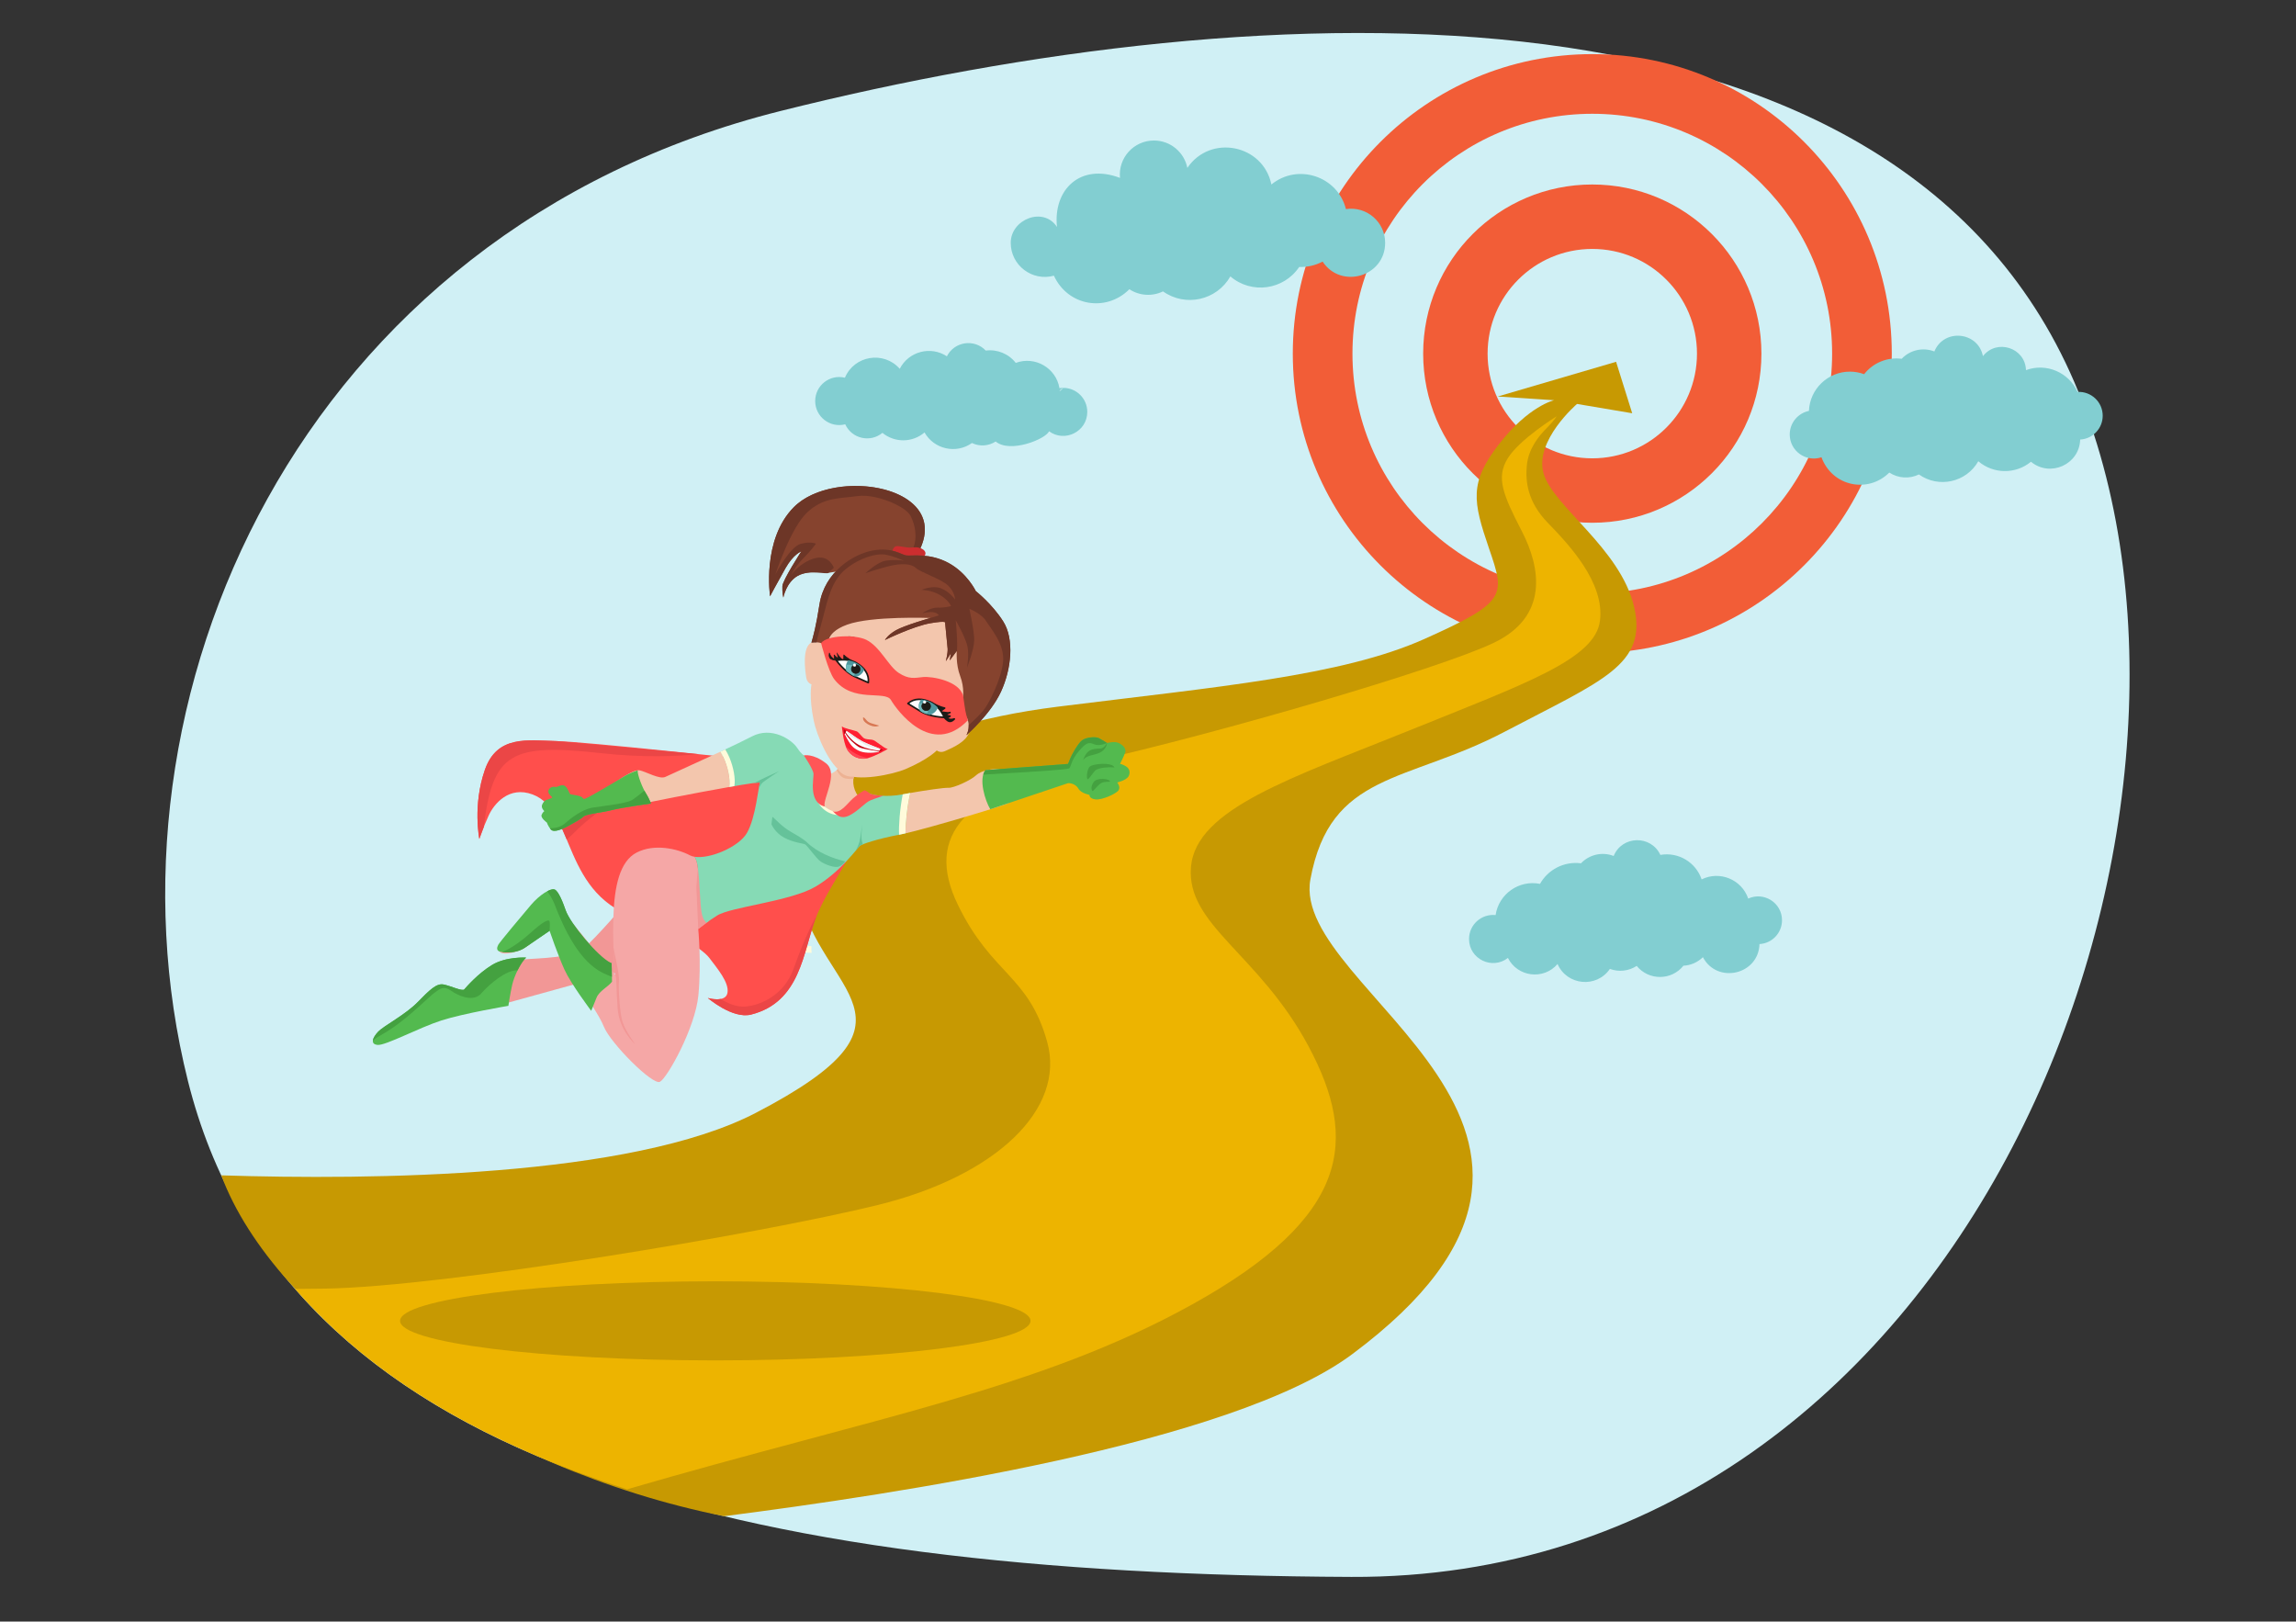 <?xml version="1.0" encoding="UTF-8" standalone="no"?>
<!DOCTYPE svg PUBLIC "-//W3C//DTD SVG 1.1//EN" "http://www.w3.org/Graphics/SVG/1.1/DTD/svg11.dtd">
<svg width="708px" height="500px" version="1.1" xmlns="http://www.w3.org/2000/svg" xmlns:xlink="http://www.w3.org/1999/xlink" xml:space="preserve" xmlns:serif="http://www.serif.com/" style="fill-rule:evenodd;clip-rule:evenodd;stroke-linejoin:round;stroke-miterlimit:22.926;">
    <rect width="100%" height="100%" fill="#333333" stroke="none"/>
    <path d="M240.739,34.211C389.656,-3.089 586.894,-12.136 640.956,120.948C695.018,254.032 607.1,487.036 416.711,486.228C226.323,485.419 87.369,450.754 57.965,333.361C28.561,215.968 91.822,71.511 240.739,34.211Z" style="fill:#d0f0f5;"/>
    <path d="M491.002,182.994C450.158,182.994 417.046,149.883 417.046,109.038C417.046,68.193 450.157,35.082 491.002,35.082C531.847,35.082 564.959,68.193 564.959,109.038C564.959,149.883 531.848,182.994 491.002,182.994ZM398.649,109.038C398.649,160.043 439.997,201.391 491.002,201.391C542.007,201.391 583.355,160.043 583.355,109.038C583.355,58.033 542.007,16.685 491.002,16.685C439.997,16.685 398.649,58.033 398.649,109.038L398.649,109.038ZM438.851,109.038C438.851,137.841 462.2,161.19 491.002,161.19C519.805,161.19 543.153,137.841 543.153,109.038C543.153,80.236 519.804,56.887 491.002,56.887C462.2,56.887 438.851,80.236 438.851,109.038ZM523.285,109.038C523.285,126.868 508.832,141.322 491.002,141.322C473.173,141.322 458.719,126.868 458.719,109.038C458.719,91.209 473.173,76.755 491.002,76.755C508.832,76.755 523.285,91.209 523.285,109.038Z" style="fill:#f25d37;"/>
    <path d="M223.257,467.511C150.342,452.949 84.677,406.426 68.233,362.411C114.356,363.885 194.63,363.151 233.124,343.112C288.943,314.056 253.11,306.679 246.229,275.329C239.347,243.979 277.243,224.016 326.18,217.899C375.117,211.781 413.655,208.475 439.27,197.005C464.886,185.535 464.121,183.624 459.151,169.095C454.181,154.568 453.034,148.833 462.209,136.981C471.385,125.129 479.223,123.409 479.223,123.409L461.827,122.262L498.339,111.557L503.309,127.423L486.296,124.556C486.296,124.556 473.106,135.834 475.973,145.965C478.84,156.097 499.677,169.095 503.882,187.064C508.087,205.033 494.143,209.784 463.939,225.65C433.736,241.517 410.193,237.892 404.076,271.153C397.699,305.829 510.274,348.144 416.904,417.602C379.751,445.241 275.657,460.789 223.257,467.511L223.257,467.511Z" style="fill:#c79902;"/>
    <path d="M193.393,459.208C150.048,445.336 115.217,425.328 90.993,397.427L100.304,397.332C136.992,396.758 234.255,380.516 270.752,371.535C307.249,362.554 328.651,341.916 322.919,321.279C317.187,300.642 305.912,300.642 295.403,279.049C284.893,257.456 297.313,243.698 336.486,234.909C375.659,226.118 443.59,206.341 460.597,198.22C477.604,190.098 475.12,175.099 469.292,163.825C463.464,152.55 461.266,147.296 464.897,141.372C468.527,135.448 479.993,128.378 479.993,128.378C479.993,128.378 479.324,129.62 476.84,132.104C474.356,134.588 471.298,138.505 470.821,143.474C470.343,148.442 471.011,154.748 477.318,161.245C483.623,167.742 494.897,179.589 493.369,191.436C491.84,203.283 470.439,210.736 434.515,225.259C398.591,239.782 368.781,249.336 367.253,267.297C365.724,285.26 388.272,294.049 403.559,322.712C418.846,351.375 416.553,375.07 367.635,402.204C320.484,428.358 269.205,437.117 193.393,459.209L193.393,459.208Z" style="fill:#edb400;"/>
    <path d="M325.933,69.981C321.721,63.563 311.669,67.644 311.669,74.866C311.669,81.849 318.33,86.838 324.985,85.002C329.284,94.38 341.064,96.377 348.255,89.186C351.351,91.216 355.299,91.468 358.628,89.847C365.532,94.754 375.198,92.616 379.398,85.224C385.913,90.802 395.84,89.439 400.627,82.312C403.22,82.401 405.677,81.805 407.84,80.658C413.549,89.291 427.129,85.278 427.129,74.866C427.129,68.424 421.396,63.513 415.034,64.471C412.469,54.292 400.139,50.263 392.052,56.89C389.504,44.537 373.24,41.288 366.136,51.767C365.174,46.953 360.924,43.325 355.827,43.325C349.622,43.325 344.77,48.667 345.361,54.849C333.073,50.186 324.702,58.525 325.934,69.982L325.933,69.981ZM327.87,119.598C327.476,119.598 327.084,119.629 326.695,119.691C325.655,113.44 319.145,109.693 313.222,111.892C311.029,109.083 307.505,107.637 303.972,108.095C300.445,104.384 294.297,105.288 291.988,109.863C286.976,106.566 280.186,108.357 277.448,113.717C272.532,108.11 263.427,109.593 260.54,116.463C255.896,115.331 251.374,118.836 251.374,123.657C251.374,128.528 255.981,132.031 260.636,130.827C262.656,135.272 268.361,136.579 272.108,133.467C275.89,136.581 281.367,136.526 285.087,133.342C288.044,138.548 294.852,140.054 299.715,136.597C302.06,137.739 304.84,137.562 307.021,136.132C311.507,139.855 322.449,135.394 323.499,132.981C328.335,136.521 335.274,133.096 335.274,127.003C335.274,122.913 331.958,119.598 327.869,119.598C326.202,121.435 326.476,120.294 327.869,119.598L327.87,119.598ZM570.43,114.59C571.931,114.589 573.421,114.855 574.828,115.377C577.515,111.945 581.852,110.044 586.404,110.627C588.974,107.92 592.953,106.995 596.482,108.37C599.422,101.189 609.965,102.218 611.462,109.818C615.702,104.369 624.513,107.197 624.737,114.125C631.004,111.821 637.947,114.806 640.641,120.846C644.875,120.625 648.396,123.978 648.396,128.188C648.396,132.112 645.322,135.318 641.451,135.53C641.216,143.259 632.157,147.26 626.274,142.375C621.542,146.272 614.688,146.205 610.034,142.219C606.333,148.734 597.813,150.618 591.728,146.294C588.795,147.722 585.315,147.5 582.587,145.711C576.104,152.194 565.042,150.077 561.669,140.997C556.913,142.597 551.887,139.075 551.887,133.966C551.887,130.383 554.428,127.393 557.806,126.701C558.082,119.966 563.628,114.591 570.43,114.591L570.43,114.59ZM461.188,282.155C462.152,275.674 468.367,271.243 474.876,272.534C477.346,268.148 482.268,265.52 487.513,266.192C490.083,263.486 494.062,262.561 497.591,263.935C500.182,257.608 509.107,257.397 511.991,263.603C517.606,262.622 522.955,265.927 524.721,271.153C530.296,268.392 537.063,271.171 539.084,277.069C543.893,274.857 549.505,278.348 549.505,283.753C549.505,287.677 546.432,290.884 542.561,291.095C542.273,300.563 529.541,303.487 525.112,295.149C523.471,296.729 521.386,297.658 519.108,297.769C515.417,302.371 508.427,302.401 504.697,297.831C502.243,299.427 499.174,299.77 496.428,298.756C492.32,304.756 483.209,303.895 480.291,297.249C475.981,302.26 467.956,301.275 464.983,295.373C460.168,299.144 452.997,295.741 452.997,289.531C452.997,285.118 456.817,281.703 461.188,282.155L461.188,282.155Z" style="fill:#82ced1;"/>
    <ellipse cx="220.571" cy="407.271" rx="97.205" ry="12.193" style="fill:#c79902;"/>
    <path d="M283.419,169.893C293.582,149.772 257.204,143.889 244.792,156.376C234.857,166.371 237.457,183.867 237.457,183.867C237.457,183.867 239.724,179.571 242.204,175.209C244.684,170.848 247.104,169.999 247.104,169.999C247.104,169.999 241.363,178.84 241.26,180.735C241.156,182.629 241.553,184.256 241.553,184.256C241.553,184.256 242.412,179.571 245.984,177.558C249.556,175.545 255.447,176.64 255.447,176.64L268.607,174.435C275.465,174.688 283.418,169.893 283.418,169.893L283.419,169.893Z" style="fill:#86432e;"/>
    <path d="M284.921,171.639C286.478,169.957 283.78,168.445 281.722,168.777C279.665,169.109 277.452,168.206 276.351,168.423C275.251,168.64 275.033,170.463 275.033,170.463C275.033,170.463 279.322,172.56 281.035,172.711C282.748,172.862 284.921,171.639 284.921,171.639L284.921,171.639Z" style="fill:#cc2d2f;"/>
    <path d="M251.214,172.145C255.728,170.895 257.124,175.079 257.124,175.079C256.546,175.579 255.987,176.099 255.447,176.64C254.908,177.181 249.556,175.545 245.984,177.558C242.412,179.572 241.554,184.256 241.554,184.256C241.554,184.256 241.157,182.63 241.26,180.735C241.364,178.841 247.105,170 247.105,170C247.105,170 244.684,170.848 242.204,175.209C239.724,179.571 237.457,183.867 237.457,183.867C237.457,183.867 234.857,166.371 244.792,156.376C252.876,148.243 271.127,147.903 280.064,154.214C284.644,157.449 286.778,162.432 283.84,169.008C283.187,168.764 282.418,168.665 281.722,168.777L281.689,168.782C282.859,165.709 282.285,162.087 280.834,159.16C280.207,157.897 278.382,156.553 276.07,155.432C272.455,153.678 267.652,152.469 264.385,152.961C259.029,153.767 254.052,153.179 248.91,157.995C243.769,162.813 239.101,177.093 239.101,177.093C239.101,177.093 243.636,168.501 246.939,167.675C250.244,166.849 251.609,167.658 251.609,167.658C251.609,167.658 250.196,169.659 247.712,172.157C245.228,174.656 243.945,177.257 243.945,177.257C243.945,177.257 246.7,173.396 251.214,172.145L251.214,172.145Z" style="fill:#6d3627;"/>
    <g>
        <path d="M259.118,236.076L263.641,238.447C262.474,241.006 263.293,244.346 265.462,246.448C267.735,247.748 272.613,250.523 273.635,252.86C274.58,255.234 266.078,260.339 265.55,258.509C265.593,258.358 265.632,258.207 265.667,258.055C265.706,257.89 265.68,257.454 265.631,256.925C262.063,255.721 257.089,253.817 253.729,251.773C250.328,250.235 246.213,247.427 243.232,245.209C242.812,245.444 242.48,245.647 242.373,245.763C242.267,245.879 242.165,245.996 242.065,246.116C232.004,252.703 225.596,238.997 241.603,235.957C244.109,235.481 249.152,237.942 251.508,239.084C254.484,239.691 257.674,238.51 259.118,236.075L259.118,236.076Z" style="fill:#f3c6ad;"/>
        <path d="M260.167,238.516C264.199,241.203 275.428,238.759 279.172,237.172C286.247,234.173 288.867,231.391 288.867,231.391C288.867,231.391 289.899,232.29 291.421,231.587C292.944,230.885 296.762,229.356 298.286,226.971C298.44,226.731 298.684,226.326 298.996,225.78L298.008,226.681C298.008,226.681 298.343,226.14 298.551,225.247C298.912,224.902 299.277,224.535 299.646,224.146C300.459,223.287 301.636,221.968 302.915,220.279C301.727,221.52 300.59,222.808 299.505,224.14C299.254,223.686 298.969,223.214 298.668,222.799L298.608,222.718C298.569,222.506 298.519,222.297 298.458,222.091C298.033,220.64 297.036,220.219 296.231,220.132C297.442,219.408 298.778,215.55 297.856,211.939C296.933,208.328 300.43,205.684 299.293,203.456C297.476,193.79 289.194,206.781 294.753,191.638C295.196,190.431 296.134,191.518 294.475,189.198C295.041,189.029 289.171,188.531 289.171,188.531C287.6,189.69 281.239,186.693 281.239,186.693C266.596,194.476 277.163,185.492 260.206,191.674C254.926,193.598 254.768,196.687 254.853,198.095C254.327,197.48 253.325,197.571 252.5,197.839C251.675,198.107 252.087,197.985 251.898,198.069L251.796,198.066C251.284,198.051 250.733,198.082 250.217,198.131C247.329,199.534 248.223,206.587 248.632,209.008C248.911,210.662 250.235,211.006 250.235,211.006C250.235,211.006 249.379,214.747 250.935,222.272C251.834,226.623 255.717,236.122 260.167,238.517L260.167,238.516Z" style="fill:#f3c6ad;"/>
    </g>
    <path d="M250.217,198.131C251.279,198.029 252.488,198.005 253.199,198.296C254.674,198.897 255.582,199.553 255.582,199.553C255.582,199.553 253.673,195.357 261.22,192.607C268.766,189.856 286.867,190.548 286.867,190.548C286.867,190.548 278.832,192.864 276.26,194.342C273.688,195.819 272.883,197.344 272.883,197.344C272.883,197.344 281.588,193.078 286.91,192.165C292.232,191.253 291.439,192.075 291.439,192.075L292.221,200.106C292.267,201.548 291.661,203.886 291.661,203.886L293.224,201.433L292.868,203.637L295.041,200.709C295.041,200.709 294.688,204.775 296.075,208.43C297.463,212.086 297.119,215.625 296.418,217.293C295.717,218.961 295.059,220.208 295.059,220.208C295.059,220.208 297.689,219.47 298.458,222.09C299.227,224.71 298.007,226.681 298.007,226.681C298.007,226.681 305.422,220.273 308.655,213.297C311.888,206.321 312.825,197.07 309.347,191.602C305.867,186.134 300.911,182.278 300.911,182.278C300.911,182.278 298.282,176.727 292.499,173.587C286.716,170.447 281.251,171.461 279.557,171.276C277.862,171.09 275.25,168.649 269.219,169.719C263.187,170.788 254.245,176.309 252.692,186.386C251.647,193.167 250.779,196.2 250.217,198.131L250.217,198.131Z" style="fill:#86432e;"/>
    <path d="M266.17,221.153C266.149,221.319 265.934,221.981 266.858,222.778C267.782,223.576 269.03,224.013 269.835,224.017C270.64,224.021 271.104,223.735 271.104,223.735L268.817,223.059C268.122,222.847 267.508,222.523 267.067,221.914C266.627,221.306 266.17,221.153 266.17,221.153L266.17,221.153Z" style="fill:#d87854;"/>
    <path d="M278.727,172.912C278.77,172.926 278.805,172.94 278.832,172.954C278.909,172.995 278.866,172.975 278.727,172.912ZM253.806,190.312C255.246,184.694 256.513,178.895 260.853,175.427C265.193,171.96 270.277,170.479 273.204,171.048C275.591,171.513 278.109,172.635 278.726,172.913C278.062,172.704 275.427,172.507 273.03,172.905C270.476,173.329 266.88,176.747 266.88,176.747C266.88,176.747 270.19,175.57 273.921,174.615C277.651,173.66 280.941,173.712 282.367,175.086C283.794,176.459 290.162,178.49 292.32,180.515C294.478,182.54 294.509,184.86 294.509,184.86C294.509,184.86 292.713,182.317 290.077,181.369C287.44,180.421 284.16,181.879 284.16,181.879C284.16,181.879 287.202,181.89 289.863,183.472C292.525,185.053 293.272,186.865 293.272,186.865C293.272,186.865 291.352,187.446 289.16,187.353C286.969,187.26 284.391,189.088 284.391,189.088C284.391,189.088 286.167,188.608 287.615,188.752C289.063,188.896 289.509,189.751 289.509,189.751L286.866,190.548C286.866,190.548 278.832,192.864 276.26,194.342C273.687,195.819 272.883,197.344 272.883,197.344C272.883,197.344 281.588,193.078 286.909,192.165C292.231,191.253 291.439,192.075 291.439,192.075L292.221,200.106C292.267,201.548 291.66,203.886 291.66,203.886L293.224,201.433L292.868,203.637L295.041,200.709C295.041,200.709 295.023,200.917 295.01,201.283C295.469,199.01 294.719,191.26 294.719,191.26C294.719,191.26 297.877,196.825 298.363,199.473C298.847,202.121 298.181,205.933 298.181,205.933C298.181,205.933 300.365,200.264 300.414,197.455C300.462,194.645 298.919,187.718 298.919,187.718C298.919,187.718 302.648,189.201 304.039,191.462C305.43,193.724 309.839,198.619 309.322,204.016C308.805,209.413 304.849,217.248 303.045,219.308C301.241,221.368 298.707,223.585 298.707,223.585C298.785,225.425 298.008,226.681 298.008,226.681C298.008,226.681 305.423,220.273 308.656,213.297C311.889,206.322 312.826,197.071 309.348,191.603C305.868,186.135 300.912,182.279 300.912,182.279C300.912,182.279 298.283,176.728 292.5,173.588C286.717,170.448 281.252,171.462 279.558,171.276C277.863,171.091 275.251,168.65 269.22,169.719C263.188,170.788 254.246,176.31 252.693,186.387C251.648,193.168 250.78,196.201 250.218,198.131C250.734,198.082 251.285,198.051 251.797,198.066C252.092,196.245 252.622,194.934 253.807,190.313L253.806,190.312Z" style="fill:#6d3627;"/>
    <path d="M229.397,298.183C229.397,298.183 229.203,297.618 227.416,296.835C225.628,296.052 223.908,294.618 223.908,294.618L229.014,296.83C229.014,296.83 226.163,294.593 225.485,293.652C224.807,292.712 224.844,291.545 224.844,291.545C224.844,291.545 227.104,293.99 228.059,295.41C229.014,296.83 229.042,296.11 229.042,296.11C229.042,296.11 225.119,290.79 225.044,290.43C224.969,290.07 229.188,294.978 229.836,296.022C230.485,297.066 230.608,297.048 230.608,297.048C230.608,297.048 234.425,296.727 236.311,297.373C238.197,298.018 239.91,298.441 239.91,298.441L232.208,297.66L234.877,300.121L230.468,298.574C230.073,298.507 229.397,298.183 229.397,298.183L229.397,298.183Z" style="fill:#e38381;"/>
    <path d="M220.662,279.09C222.538,282.189 226.073,286.219 231.916,289.364C238.15,292.719 246.452,293.596 250.267,293.825C250.195,292.544 250.19,292.724 250.211,291.736C244.644,291.784 237.378,290.974 232.01,288.085C226.663,285.207 223.521,281.364 221.747,278.245L220.662,279.09L220.662,279.09ZM227.576,253.689L227.087,254.477C228.255,255.97 229.593,257.708 230.239,258.167C230.371,258.26 230.498,258.358 230.621,258.458L231.238,257.826C230.949,257.629 230.516,257.24 229.892,256.473L227.576,253.689L227.576,253.689Z" style="fill:#fffbdb;"/>
    <path d="M263.291,239.455C259.756,239.744 258.353,237.09 258.353,237.09C258.251,237.268 258.113,237.269 257.999,237.435C258.336,238.189 258.973,239.205 259.899,239.732C260.825,240.259 262.354,240.218 263.16,240.164C263.329,239.82 263.291,239.455 263.291,239.455L263.291,239.455Z" style="fill:#edb293;"/>
    <path d="M271.044,204.147L272.674,203.078C272.674,203.078 269.155,199.548 266.14,197.7C263.124,195.852 261.311,196.062 260.684,196.513C260.057,196.965 259.254,198.127 259.254,198.127C259.254,198.127 260.583,196.442 263.132,197.423C265.68,198.404 267.825,199.905 271.044,204.147L271.044,204.147ZM282.559,209.903L283.064,211.734C283.064,211.734 288.253,211.249 291.637,213.208C295.021,215.166 294.746,217.148 294.746,217.148C297.199,212.367 284.983,209.255 282.559,209.902L282.559,209.903Z" style="fill:#6d3627;"/>
    <path d="M253.199,198.296C253.199,198.296 255.376,206.941 257.21,209.378C262.9,216.943 272.93,212.718 274.752,215.865C276.438,218.778 287.21,233.78 298.459,222.09C297.609,219.404 297.685,219.231 296.997,214.561C295.829,209.917 287.269,208.492 284.63,208.765C281.99,209.038 280.272,209.532 277.115,207.474C273.958,205.417 271.406,199.435 267.169,197.297C263.797,195.595 254.956,195.835 253.199,198.295L253.199,198.296Z" style="fill:#ff4f4c;"/>
    <g>
        <path d="M264.208,204.486C264.208,204.486 263.255,204.078 262.014,203.303C260.772,202.528 260.197,201.931 260.197,201.931C260.197,201.931 260.082,203.795 260.332,204.198C260.58,204.602 259.678,203.31 258.881,202.487C258.083,201.664 258.149,201.351 258.149,201.351L258.472,203.011C258.472,203.011 257.408,202.297 257.258,201.957C257.107,201.616 257.297,203.195 257.297,203.195C257.297,203.195 257.032,203.218 256.477,202.664C255.922,202.111 255.757,201.36 255.757,201.36C255.757,201.36 255.447,202.469 255.998,203.01C256.548,203.55 257.908,203.627 257.908,203.627C257.908,203.627 260.991,203.406 261.757,203.581C262.524,203.756 264.208,204.485 264.208,204.485L264.208,204.486Z" style="fill:#1c1b17;stroke:#1c1b17;stroke-width:0.2px;"/>
        <path d="M267.756,210.476C267.756,210.476 266.721,210.061 263.569,208.615C260.417,207.168 257.908,203.627 257.908,203.627C257.908,203.627 260.947,202.96 263.484,204.103C263.644,204.175 263.801,204.254 263.955,204.34C266.569,205.806 268.077,207.95 267.756,210.477L267.756,210.476Z" style="fill:#fefefe;stroke:#1c1b17;stroke-width:0.51px;"/>
    </g>
    <path d="M261.058,206.941C260.55,206.085 260.897,204.241 261.624,203.6C262.359,203.731 263.352,204.005 264.208,204.486C265.065,204.967 265.786,205.621 266.425,206.377C266.367,207.453 264.744,208.914 263.573,208.583C262.791,208.214 261.722,207.473 261.058,206.941L261.058,206.941Z" style="fill:#4e979e;"/>
    <path d="M261.854,207.538C261.543,207.321 261.272,207.182 261.058,206.941C260.744,206.588 260.755,205.745 260.914,205.05C261.723,204.798 262.866,204.973 263.434,205.62C263.434,205.62 263.76,206.724 263.687,207.286C263.615,207.849 263.519,208.05 263.197,208.39C262.985,208.335 262.503,207.989 261.854,207.537L261.854,207.538Z" style="fill:#6fb9bc;"/>
    <g>
        <path d="M264.509,205.126C265.166,205.473 265.422,206.283 265.079,206.932C264.736,207.582 263.924,207.828 263.266,207.481C262.608,207.134 262.353,206.325 262.696,205.675C263.039,205.026 263.851,204.78 264.509,205.126Z" style="fill:#1c1b17;stroke:#1c1b17;stroke-width:0.22px;stroke-linejoin:miter;stroke-miterlimit:4;"/>
        <path d="M263.706,204.703C263.92,204.816 264.003,205.08 263.892,205.291C263.78,205.503 263.515,205.583 263.301,205.47C263.086,205.357 263.003,205.093 263.115,204.881C263.227,204.669 263.491,204.589 263.706,204.703Z" style="fill:#fefefe;stroke:#fefefe;stroke-width:0.07px;stroke-linejoin:miter;stroke-miterlimit:4;"/>
        <g>
            <path d="M286.919,216.47C286.919,216.47 287.794,217.026 289.134,217.614C290.474,218.202 291.292,218.34 291.292,218.34C291.292,218.34 289.818,219.486 289.345,219.508C288.871,219.53 290.446,219.546 291.576,219.74C292.706,219.934 292.927,219.703 292.927,219.703L291.374,220.373C291.374,220.373 292.564,220.848 292.93,220.78C293.296,220.713 291.885,221.447 291.885,221.447C291.885,221.447 292.016,221.679 292.786,221.824C293.556,221.97 294.268,221.683 294.268,221.683C294.268,221.683 293.528,222.564 292.771,222.415C292.014,222.265 291.184,221.187 291.184,221.187C291.184,221.187 289.625,218.518 289.049,217.983C288.472,217.449 286.918,216.47 286.918,216.47L286.919,216.47Z" style="fill:#1c1b17;stroke:#1c1b17;stroke-width:0.51px;"/>
            <path d="M279.971,216.922C279.971,216.922 280.899,217.542 283.872,219.328C286.845,221.114 291.184,221.187 291.184,221.187C291.184,221.187 290.019,218.301 287.645,216.852C287.495,216.761 287.341,216.675 287.183,216.597C284.497,215.267 281.875,215.232 279.971,216.923L279.971,216.922Z" style="fill:#fefefe;stroke:#1c1b17;stroke-width:0.51px;"/>
        </g>
    </g>
    <path d="M286.624,220.435C287.618,220.371 289.04,219.102 289.158,218.139C288.609,217.547 287.8,216.905 286.919,216.47C286.039,216.034 285.096,215.807 284.111,215.706C283.256,216.362 282.969,218.512 283.903,219.291C284.7,219.798 285.811,220.187 286.624,220.435L286.624,220.435Z" style="fill:#4e979e;"/>
    <path d="M283.75,219.139C283.402,218.821 283.186,217.651 283.424,216.928C284.233,216.676 285.376,216.851 285.944,217.498C285.944,217.498 286.27,218.601 286.197,219.164C286.125,219.727 286.097,219.815 285.775,220.155C285.09,219.978 284.279,219.623 283.75,219.139Z" style="fill:#6fb9bc;"/>
    <g>
        <path d="M286.221,216.584C285.564,216.237 284.752,216.483 284.409,217.133C284.066,217.783 284.321,218.592 284.979,218.939C285.636,219.286 286.449,219.04 286.791,218.39C287.134,217.74 286.879,216.931 286.221,216.584Z" style="fill:#1c1b17;stroke:#1c1b17;stroke-width:0.22px;stroke-linejoin:miter;stroke-miterlimit:4;"/>
        <path d="M285.301,216.099C285.087,215.986 284.822,216.066 284.71,216.277C284.598,216.489 284.681,216.753 284.896,216.866C285.11,216.979 285.375,216.899 285.487,216.687C285.599,216.476 285.515,216.212 285.301,216.099Z" style="fill:#fefefe;stroke:#fefefe;stroke-width:0.07px;stroke-linejoin:miter;stroke-miterlimit:4;"/>
    </g>
    <path d="M259.597,223.958C259.597,223.958 259.984,228.715 261.167,230.97C262.349,233.226 265.096,234.446 267.539,233.778C269.981,233.11 273.264,231.256 273.755,230.934C272.433,230.737 270.028,228.227 268.911,228.095C267.795,227.963 266.921,227.962 266.373,227.607C265.826,227.253 264.822,225.778 264.177,225.502C263.531,225.227 260.213,224.609 259.597,223.958L259.597,223.958Z" style="fill:#ff2033;"/>
    <path d="M264.508,231.344C266.998,232.599 270.161,232.063 270.99,231.826C270.942,231.822 272.413,231.237 272.359,231.234C272.073,231.218 272.005,230.998 271.474,230.91C269.605,230.6 267.212,229.372 265.917,228.673C264.233,227.764 262.118,226.394 261.002,225.365C260.991,225.355 260.791,225.278 260.251,224.913C259.647,225.923 262.265,230.213 264.508,231.344L264.508,231.344Z" style="fill:#c10514;"/>
    <path d="M260.642,226.045L260.466,226.379C262.225,229.871 262.948,230.48 264.508,231.344C266.18,232.27 268.961,232.297 270.99,231.826L271.072,231.67C269.695,231.493 265.957,230.92 264.991,230.427C264.026,229.933 261.479,227.759 260.642,226.044L260.642,226.045ZM261.002,225.364L260.766,225.812C263.61,229.831 266.472,230.88 271.175,231.477L271.474,230.91C271.474,230.91 267.137,229.246 265.956,228.601C263.595,227.313 263.29,226.808 261.002,225.365L261.002,225.364Z" style="fill:#fff;"/>
    <path d="M260.737,229.878C261.672,232.941 264.787,234.608 267.852,233.662C264.133,233.407 260.774,230.289 260.737,229.878Z" style="fill:#ff4654;"/>
    <path d="M265.956,228.601C263.595,227.313 263.289,226.807 261.002,225.364L260.958,225.447C261.149,225.787 261.514,226.25 262.209,226.808C263.744,228.04 265.445,228.643 266.272,229.337C267.099,230.031 268.43,230.293 269.634,230.726C270.278,230.958 270.895,231.101 271.33,231.185L271.475,230.91C271.475,230.91 267.138,229.246 265.956,228.601L265.956,228.601Z" style="fill:#ebecec;"/>
    <path d="M261.889,263.927C258.855,269.676 253.87,276.852 251.47,283.278C247.619,293.592 246.831,308.993 231.606,312.836C225.869,314.284 218.267,307.724 218.267,307.724C218.267,307.724 223.765,309.32 224.326,306.136C224.888,302.951 221.195,298.641 218.71,295.341C216.225,292.041 204.957,285.597 197.822,283.572C172.889,276.496 177.667,249.988 164.242,244.97C156.974,242.253 152.352,247.832 150.699,251.435C149.047,255.038 147.811,258.675 147.811,258.675C147.811,258.675 145.717,248.367 149.498,237.434C153.278,226.501 162.836,228.316 171.684,228.51C180.532,228.704 230.379,234.124 235.089,234.62C239.799,235.117 247.643,245.223 247.643,245.223C247.643,245.223 262.159,260.589 261.888,263.927L261.889,263.927Z" style="fill:#ff4f4c;"/>
    <path d="M173.356,255.594C173.827,256.646 174.285,257.737 174.75,258.854C175.633,258.135 176.62,257.217 178.198,255.629C179.553,254.264 181.914,252.343 184.053,250.677L188.686,247.178C188.686,247.178 177.854,248.667 174.747,250.39C173.783,250.924 172.748,251.636 171.778,252.363C172.331,253.382 172.85,254.465 173.355,255.594L173.356,255.594ZM149.174,255.022C151.935,231.868 157.802,229.229 185.324,232.229C198.657,233.682 208.935,233.193 215.256,232.517L171.685,228.51C162.837,228.316 153.278,226.501 149.498,237.434C145.718,248.367 147.812,258.674 147.812,258.674C147.812,258.674 148.343,257.113 149.174,255.022L149.174,255.022ZM229.742,310.362C227.137,310.527 224.45,309.427 222.239,308.024C220.479,308.367 218.268,307.724 218.268,307.724C218.268,307.724 225.869,314.284 231.606,312.836C246.831,308.993 247.619,293.592 251.471,283.278L251.89,282.211C249.474,286.37 246.898,292.555 244.651,298.836C241.769,306.888 234.372,310.07 229.743,310.362L229.742,310.362Z" style="fill:#eb4646;"/>
    <path d="M148.871,311.317L198.2,297.693L201.983,284.4L192.865,278.593C192.865,278.593 184.083,288.876 180.223,292.185C176.364,295.494 166.482,295.376 161.258,295.851C156.035,296.327 149.267,299.965 148.155,301.367C147.042,302.769 148.871,311.317 148.871,311.317L148.871,311.317Z" style="fill:#f29796;"/>
    <path d="M217.29,283.899C215.95,282.198 216.082,278.414 215.552,271.173C215.24,266.902 214.899,265.47 214.216,264.187C213.665,264.101 213.175,263.953 212.763,263.735C208.874,261.683 201.779,260.052 196.307,262.883C191.096,265.579 189.432,273.304 189.135,282.867L189.1,284.314C188.955,292.811 189.484,298.402 189.668,300.049L189.728,300.557L181.65,290.87L174.781,282.476C172.341,279.324 172.406,276.375 171.885,275.478C171.364,274.582 169.849,274.155 166.799,276.4C163.75,278.644 153.64,291.209 153.802,292.787C153.964,294.364 156.57,294.372 160.089,293.121C163.608,291.87 168.356,286.171 169.493,285.901C170.444,285.675 171.897,289.282 174.156,294.625L175.573,297.936C176.354,299.731 177.29,301.488 178.286,303.193C181.229,308.236 184.695,312.829 186.229,316.611C188.283,321.672 201.274,334.743 203.513,333.563C205.752,332.383 214.402,316.933 215.36,306.873C216.318,296.813 215.315,286.463 215.315,286.463C215.315,286.463 216.06,285.793 217.8,284.549L217.29,283.9L217.29,283.899Z" style="fill:#f5a7a6;"/>
    <path d="M215.199,267.61C216.689,269.122 217.298,281.62 218.059,282.726C218.82,283.832 218.442,284.094 218.442,284.094L215.315,286.463L214.738,273.596C214.827,271.652 215.199,267.61 215.199,267.61L215.199,267.61Z" style="fill:#f29796;"/>
    <path d="M279.207,256.962C279.224,253.753 279.703,248.758 280.673,244.512L278.238,244.957C273.398,245.884 269.036,245.198 267.869,244.583C266.702,243.967 259.962,250.852 256.921,250.49C252.156,247.976 252.026,244.924 252.477,240.065C252.927,235.206 250.051,234.061 250.051,234.061C250.051,234.061 247.701,233.567 245.943,230.775C244.185,227.983 237.88,223.91 231.86,227.073C229.765,228.174 226.108,229.925 222.152,231.775C224.145,234.947 225.308,239.851 224.909,242.657C230.478,241.68 234.597,241.051 234.4,241.341C233.841,242.165 233.134,251.985 230.323,256.841C227.81,261.183 218.862,264.913 214.215,264.187C214.898,265.47 215.239,266.901 215.552,271.173C216.082,278.414 215.95,282.197 217.289,283.899L217.799,284.548C218.653,283.937 219.747,283.188 221.11,282.311C225.25,279.647 243.68,277.936 251.401,273.433C259.122,268.931 264.502,261.328 265.153,260.801C265.804,260.274 270.511,258.656 277.277,257.378C277.807,257.278 278.457,257.137 279.206,256.962L279.207,256.962Z" style="fill:#86dab5;"/>
    <path d="M197.322,248.004C199.564,247.416 214.681,244.451 224.909,242.657C225.309,239.851 224.146,234.948 222.153,231.775L205.129,239.569C203.341,240.366 199.263,237.965 197.256,237.527C195.249,237.09 190.048,241.058 190.048,241.058L191.059,248.801C191.059,248.801 193.859,248.911 197.322,248.004L197.322,248.004ZM280.672,244.512C279.702,248.758 279.223,253.752 279.206,256.962C288.024,254.904 310.521,248.126 311.031,247.593C311.585,247.015 309.926,237.438 308.062,237.201C306.199,236.963 302.696,237.477 300.989,239.062C299.282,240.647 294.067,242.992 292.495,242.909C291.167,242.838 285.361,243.687 280.672,244.511L280.672,244.512Z" style="fill:#f3c6ad;"/>
    <path d="M279.207,256.962C279.224,253.752 279.703,248.758 280.673,244.512L278.365,244.933C277.457,249.567 277.094,254.714 277.243,257.385L277.277,257.378C277.807,257.279 278.458,257.138 279.207,256.962L279.207,256.962ZM226.447,242.39C226.853,240.218 226.209,236.579 224.912,233.534C224.535,232.65 224.104,231.817 223.627,231.083L222.153,231.775C222.456,232.258 222.74,232.781 223.003,233.331C224.464,236.392 225.248,240.278 224.909,242.657L226.447,242.39L226.447,242.39Z" style="fill:#fffbdb;"/>
    <path d="M266.078,260.34C265.328,258.369 265.729,256.74 265.837,254.308C265.837,254.308 265.359,258.426 264.991,259.678C264.623,260.93 263.796,262.388 263.796,262.388C264.224,261.881 264.828,261.102 265.203,260.741C265.604,260.457 265.746,260.515 266.078,260.339L266.078,260.34Z" style="fill:#65c29a;"/>
    <path d="M266.529,247.789L265.999,247.48C261.159,253.713 250.048,250.423 251.239,239.67C250.994,239.552 251.485,238.657 251.195,238.518C248.856,249.296 258.231,255.755 266.529,247.789L266.529,247.789Z" style="fill:#fffbdb;"/>
    <path d="M254.309,248.684C253.571,246.461 258.765,238.486 254.702,235.348C250.64,232.21 247.859,232.922 247.859,232.922C247.859,232.922 250.778,237.132 250.855,238.635C250.932,240.138 249.235,247.435 254.309,248.684L254.309,248.684ZM256.751,250.102C257.75,250.984 259.118,252.924 262.054,251.366C264.989,249.807 266.725,247.46 268.462,246.761C270.199,246.061 272.359,245.388 272.359,245.388C272.359,245.388 268.791,245.194 268.116,244.589C267.44,243.984 266.611,243.671 266.611,243.671C266.611,243.671 264.921,244.519 263.066,246.15C261.21,247.782 259.085,251.131 256.751,250.102L256.751,250.102Z" style="fill:#ff5657;"/>
    <path d="M238.173,251.855C238.857,252.258 240.996,254.921 244.294,256.723C247.592,258.524 248.743,259.653 248.743,259.653C251.951,262.802 256.814,264.74 260.618,265.578C260.618,265.578 260.138,266.565 258.788,267.157C257.437,267.749 254.483,266.58 253.081,265.657C251.68,264.734 248.924,260.652 248.24,260.34C247.554,260.027 244.712,259.822 241.834,258.298C238.956,256.773 237.889,254.156 237.889,254.156L238.173,251.855L238.173,251.855ZM232.628,241.418C234.275,240.576 234.206,240.554 235.966,239.739L240.19,237.808C240.19,237.808 236.597,240.179 235.428,241.081C234.259,241.983 233.905,243.534 233.905,243.534L234.367,241.289L232.628,241.418L232.628,241.418Z" style="fill:#65c29a;"/>
    <path d="M189.154,292.191C189.664,294.759 191.076,300.741 190.864,302.556C190.651,304.371 191.068,312.298 191.99,315.146C192.911,317.994 195.848,321.968 195.848,321.968C195.848,321.968 190.973,317.78 190.458,310.982C189.943,304.183 190.262,302.518 189.831,300.862C189.4,299.205 189.154,292.191 189.154,292.191L189.154,292.191Z" style="fill:#f29796;"/>
    <path d="M303.877,237.478C301.688,240.168 303.787,246.953 305.373,249.534L329.214,241.525C329.685,241.339 331.694,241.653 332.522,243.146C333.35,244.64 335.971,245.091 335.971,245.091C335.971,245.091 335.75,246.217 337.785,246.483C339.82,246.749 344.241,244.731 344.928,243.664C345.615,242.598 344.514,241.27 344.514,241.27C344.514,241.27 347.43,240.572 348.049,239.282C348.668,237.993 348.152,236.85 347.157,236.263C346.161,235.675 345.378,235.511 345.378,235.511C345.378,235.511 346.507,233.372 346.979,232.005C347.452,230.638 345.807,229.397 344.66,228.979C343.514,228.56 341.363,229.103 341.363,229.103C341.363,229.103 339.933,228.162 338.912,227.624C337.891,227.085 335.107,227.295 333.76,228.2C332.412,229.105 330.206,233.285 329.996,233.92C329.785,234.555 329.32,235.553 329.32,235.553L303.877,237.479L303.877,237.478ZM196.634,237.511C196.482,238.861 198.215,243.13 199.143,244.552C200.071,245.974 200.745,247.759 200.745,247.759C200.745,247.759 191.693,249.012 188.602,249.805C185.511,250.598 180.782,250.961 179.902,251.803C179.023,252.644 176.884,253.753 175.291,254.652C173.698,255.552 170.767,256.865 169.857,255.763C168.947,254.661 168.625,253.621 168.625,253.621C168.625,253.621 166.64,252.201 167.005,251.274C167.369,250.347 167.866,250.113 167.866,250.113C167.866,250.113 166.756,249.154 167.172,248.13C167.588,247.107 168.285,246.729 168.285,246.729C168.285,246.729 169.944,246.175 170.244,245.96C170.544,245.745 169.034,245.073 169.081,244.041C169.128,243.009 170.247,242.419 171.128,242.636C172.009,242.851 172.993,241.693 174.062,242.257C175.132,242.822 175.509,244.699 175.849,244.878C176.19,245.058 179.308,245.274 179.66,246.019C180.013,246.765 181.015,245.926 181.46,245.788C181.906,245.65 190.595,240.576 192.365,239.459C194.135,238.342 196.633,237.511 196.633,237.511L196.634,237.511ZM162.256,295.26C160.651,296.651 158.593,300.786 157.94,303.673C157.287,306.561 156.766,310.139 156.766,310.139C156.766,310.139 142.994,312.444 136.11,314.654C129.226,316.863 118.974,322.393 116.47,322.19C113.967,321.988 114.998,319.798 116.659,318.063C118.32,316.329 124.985,312.885 128.758,309.033C132.531,305.182 134.591,303.162 136.747,303.553C138.902,303.944 142.551,305.746 143.156,305.07C143.761,304.395 147.344,300.195 151.73,297.537C156.116,294.879 162.255,295.26 162.255,295.26L162.256,295.26ZM188.723,302.7C187.508,304.296 184.8,305.54 183.969,307.587L182.305,311.682C182.305,311.682 176.093,303.432 174.075,299.01C172.057,294.589 169.469,287.008 169.469,287.008L161.88,292.203C158.785,294.299 154.521,293.665 153.84,293.305C153.159,292.946 153.176,292.209 153.637,291.334C154.099,290.459 161.118,282.105 163.743,279.015C166.368,275.925 169.708,273.834 170.978,274.256C172.248,274.677 173.688,278.544 174.428,280.675C175.795,284.612 184.007,295.874 188.601,297.005L188.724,302.701L188.723,302.7Z" style="fill:#53ba4f;"/>
    <g>
        <path d="M179.903,251.803C180.397,251.33 182.104,251.009 184.053,250.677C185.576,250.418 187.247,250.153 188.603,249.805C191.693,249.012 200.746,247.759 200.746,247.759C200.746,247.759 200.678,247.581 200.557,247.293C200.295,246.669 199.779,245.525 199.144,244.552C199.01,244.348 198.86,244.083 198.7,243.777C197.753,244.564 196.358,245.693 195.193,246.51C194.438,247.04 192.812,247.457 190.929,247.802C189.682,248.03 188.324,248.227 187.031,248.405L182.399,249.082C179.485,249.658 176.085,252.215 174.104,253.966C173.754,254.276 173.365,254.521 172.955,254.715C171.833,255.245 170.562,255.384 169.557,255.373C169.653,255.506 169.754,255.636 169.859,255.763C170.462,256.494 171.955,256.162 173.356,255.594C174.068,255.305 174.756,254.956 175.293,254.653C176.886,253.753 179.025,252.644 179.904,251.803L179.903,251.803ZM174.427,280.674C173.687,278.544 172.247,274.676 170.977,274.255C170.489,274.093 169.695,274.302 168.753,274.797L168.972,275.111C169.731,276.216 170.507,277.519 171.002,278.807C173.897,286.353 178.616,296.518 186.006,300.045C186.945,300.493 187.857,300.876 188.69,301.188L188.6,297.004L188.408,296.917C184.406,295.083 175.763,284.522 174.427,280.674ZM169.462,287.012L169.53,285.894C169.576,284.841 169.543,284.003 169.317,283.884C168.733,283.576 166.94,284.619 163.829,287.452C161.392,289.672 157.613,292.556 154.792,293.555C156.223,293.785 158.87,293.82 161.131,292.647C161.386,292.508 161.636,292.359 161.879,292.202C161.881,292.201 161.883,292.199 161.885,292.199L169.462,287.012L169.462,287.012ZM162.256,295.26C162.256,295.26 156.116,294.879 151.731,297.537C147.345,300.195 143.761,304.395 143.157,305.07C142.552,305.746 138.903,303.944 136.747,303.553C134.592,303.161 132.531,305.182 128.759,309.033C124.986,312.885 118.321,316.329 116.66,318.063C115.764,318.999 115.051,320.067 114.978,320.884C116.301,319.601 117.786,319.243 121.637,316.527C126.982,312.759 132.113,307.511 133.963,306.125C135.813,304.74 136.864,303.926 139.043,305.449C141.126,306.904 145.483,308.993 148.067,306.652C148.191,306.54 148.308,306.42 148.418,306.294C150.94,303.399 156.214,298.964 159.596,299.199C160.254,297.86 161.006,296.631 161.714,295.812C161.898,295.598 162.08,295.412 162.257,295.259L162.256,295.26ZM309.232,238.5C318.143,237.98 329.338,237.334 329.734,236.892C330.339,236.217 330.279,234.445 332.602,231.693C334.924,228.94 335.764,228.762 337.371,229.486C338.978,230.209 341.362,229.103 341.362,229.103C341.362,229.103 339.932,228.162 338.911,227.623C337.89,227.084 335.106,227.294 333.759,228.199C332.411,229.104 330.205,233.285 329.995,233.919C329.784,234.554 329.319,235.552 329.319,235.552L303.876,237.479C303.836,237.528 303.797,237.578 303.76,237.63C303.503,237.988 303.314,238.403 303.182,238.861L309.232,238.501L309.232,238.5Z" style="fill:#44a140;"/>
        <path d="M335.3,231.997C334.367,233.059 333.969,234.403 333.969,234.403C333.969,234.403 334.482,233.43 336.287,232.954C338.093,232.477 339.252,232.281 340.283,231.271C341.313,230.26 341.362,229.103 341.362,229.103C341.362,229.103 340.465,230.808 339.285,230.806C338.105,230.805 336.233,230.936 335.3,231.997L335.3,231.997ZM343.657,236.656C343.032,234.897 336.651,235.445 335.889,236.535C335.128,237.625 335.031,239.811 335.317,240.211C335.604,240.61 336.627,238.789 337.66,237.656C338.693,236.523 342.751,236.489 343.657,236.657L343.657,236.656ZM342.282,241.027C342.375,240.144 338.305,239.612 337.264,241.114C336.223,242.616 336.622,243.51 336.811,243.858C337,244.207 337.941,242.777 338.969,241.89C339.996,241.002 340.757,241.093 342.283,241.028L342.282,241.027Z" style="fill:#44a140;"/>
    </g>
</svg>
